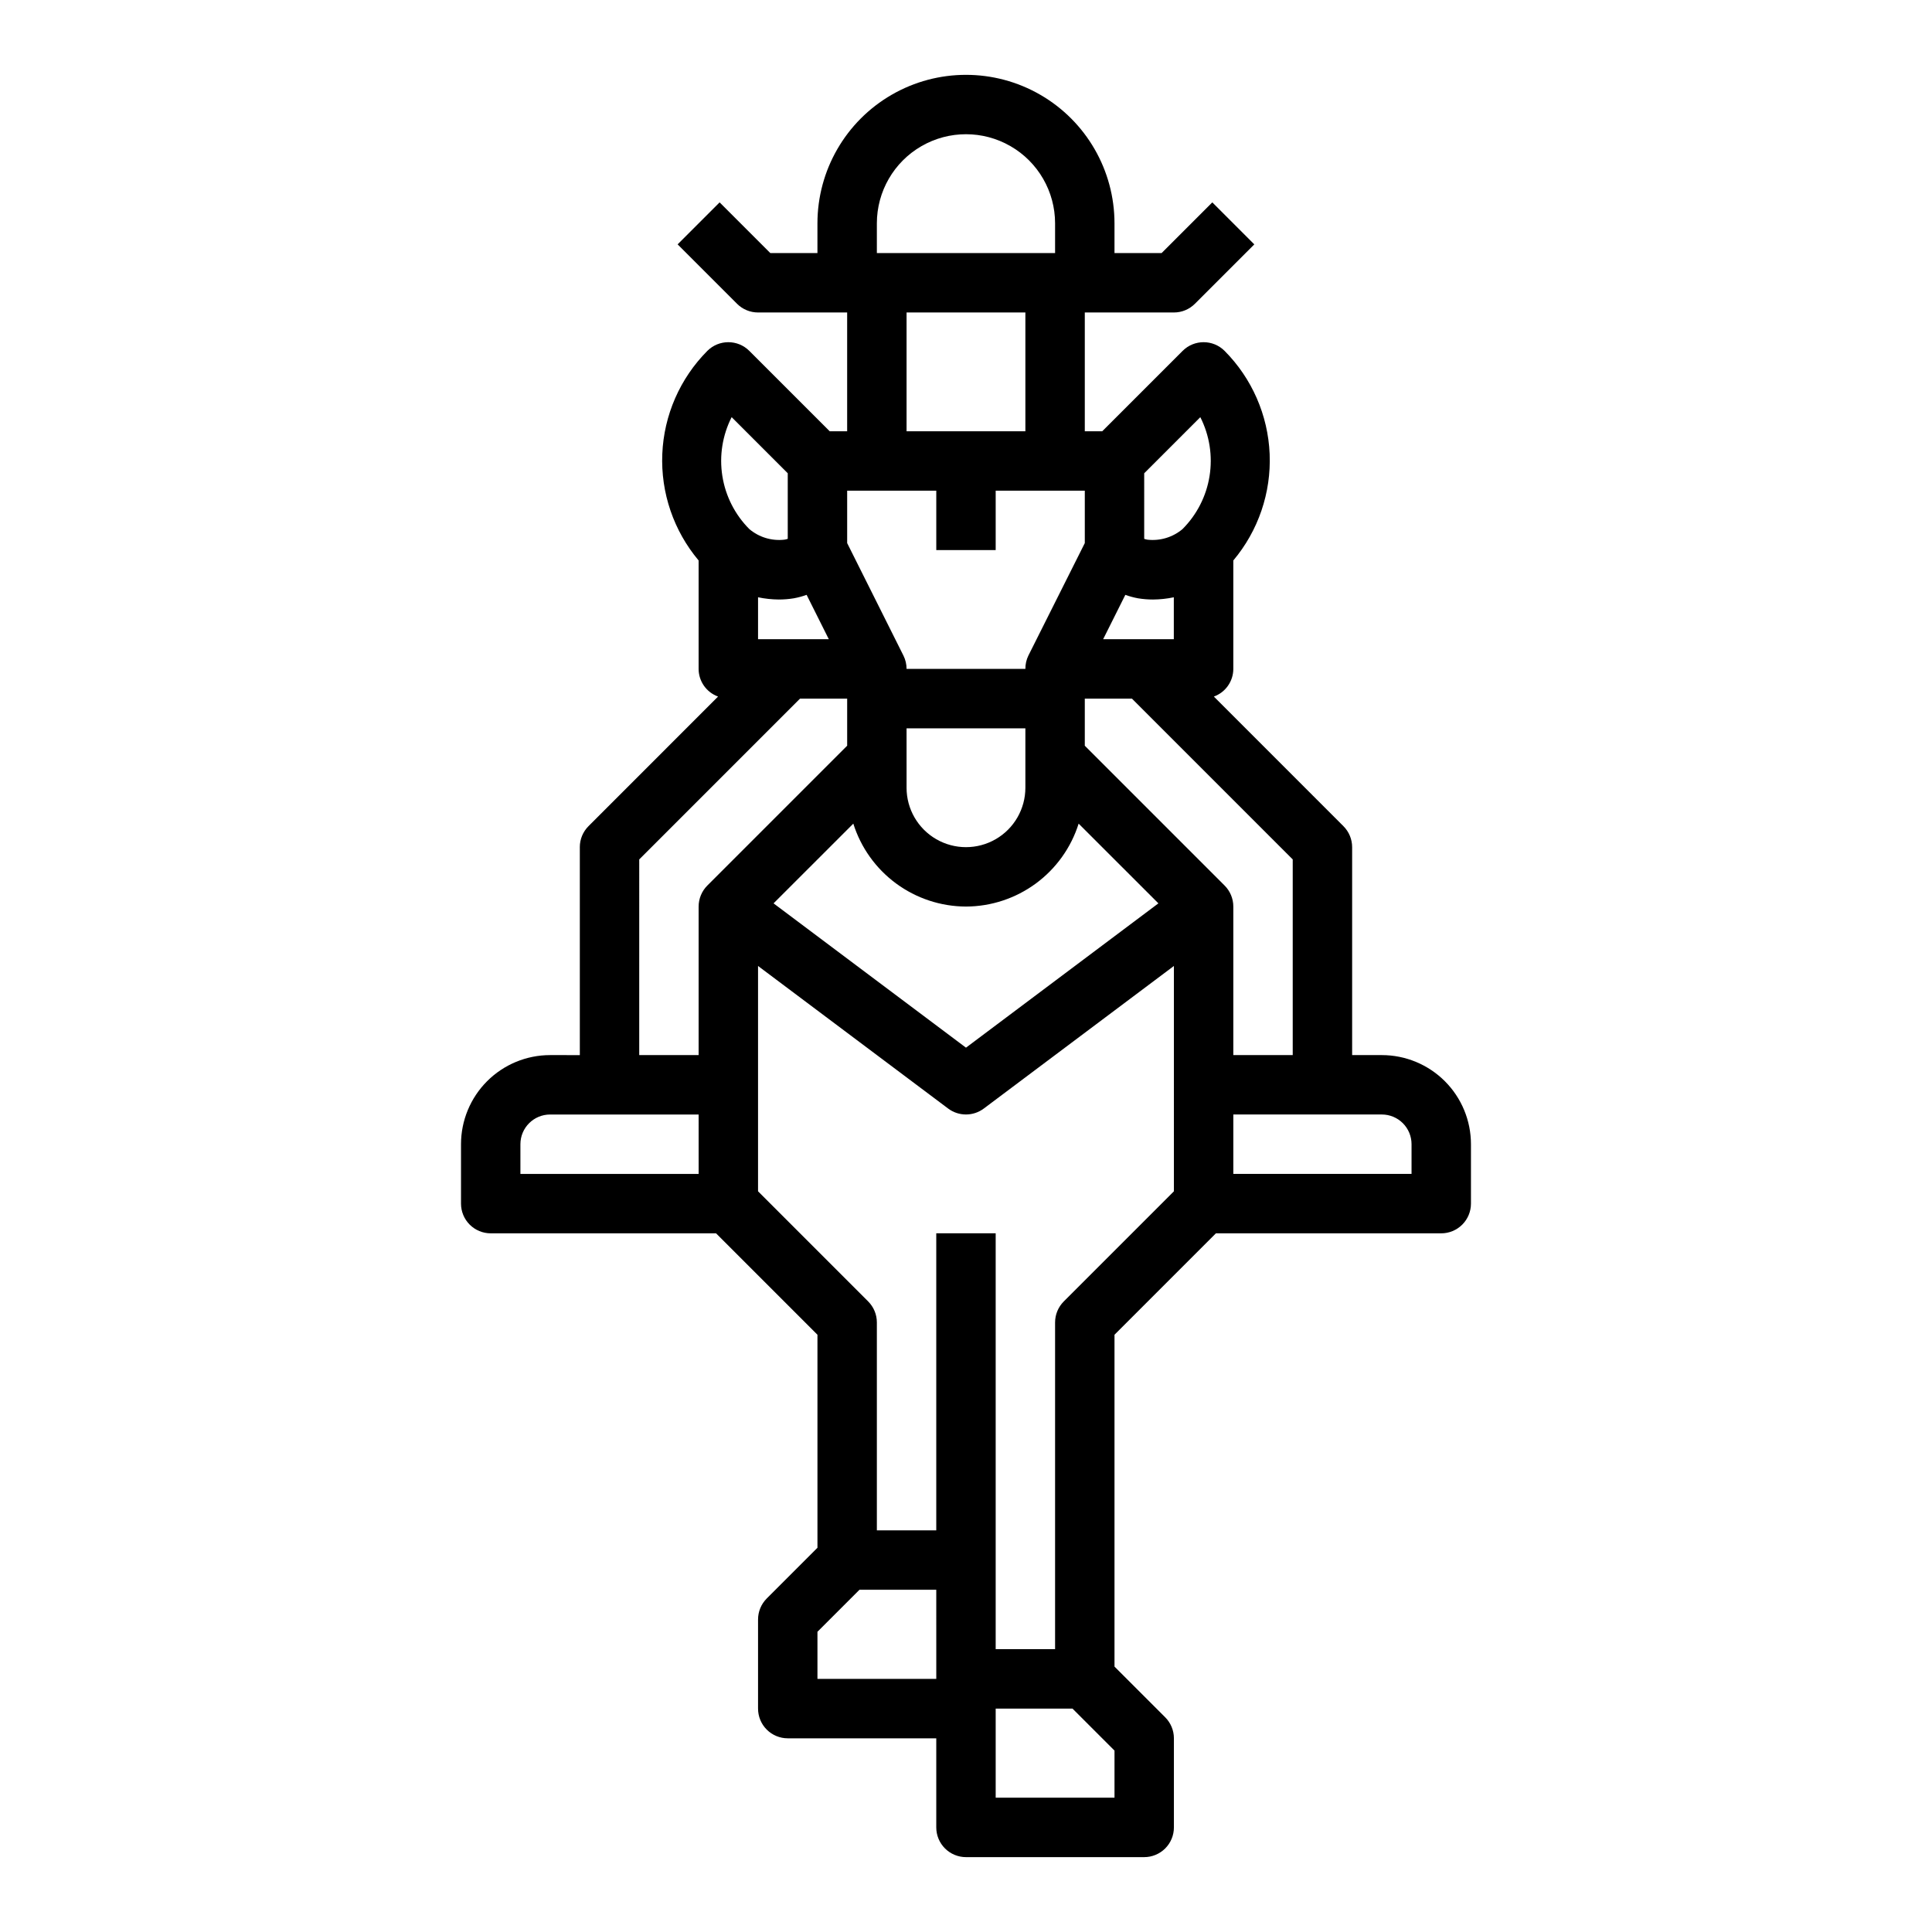 <?xml version="1.0" encoding="UTF-8"?>
<!-- The Best Svg Icon site in the world: iconSvg.co, Visit us! https://iconsvg.co -->
<svg fill="#000000" width="800px" height="800px" version="1.1" viewBox="144 144 512 512" xmlns="http://www.w3.org/2000/svg">
 <path d="m297.66 368.51v55.105l-7.875-0.004c-6.262 0-12.27 2.488-16.699 6.918-4.426 4.43-6.914 10.438-6.914 16.699v15.746c0 2.086 0.828 4.09 2.305 5.566 1.477 1.473 3.477 2.305 5.566 2.305h59.719l26.871 26.875v56.457l-13.438 13.438c-1.477 1.477-2.305 3.477-2.305 5.566v23.617c0 2.086 0.828 4.09 2.305 5.566 1.477 1.473 3.481 2.305 5.566 2.305h39.359v23.617c0 2.086 0.832 4.09 2.309 5.566 1.477 1.473 3.477 2.305 5.566 2.305h47.23c2.09 0 4.09-0.832 5.566-2.305 1.477-1.477 2.305-3.481 2.305-5.566v-23.617c0-2.09-0.828-4.09-2.305-5.566l-13.438-13.438v-87.945l26.875-26.875h59.715c2.09 0 4.09-0.832 5.566-2.305 1.477-1.477 2.309-3.481 2.309-5.566v-15.746c0-6.262-2.488-12.27-6.918-16.699s-10.438-6.918-16.699-6.918h-7.871v-55.102c0-2.09-0.832-4.09-2.309-5.566l-34.336-34.348c3.086-1.113 5.144-4.039 5.156-7.32v-28.746c6.621-7.875 10.055-17.941 9.629-28.219-0.43-10.277-4.688-20.023-11.938-27.32-3.074-3.074-8.055-3.074-11.129 0l-21.309 21.309h-4.613v-31.488h23.617-0.004c2.09 0 4.09-0.828 5.566-2.305l15.742-15.742-11.129-11.133-13.438 13.438h-12.484v-7.871c0-14.062-7.504-27.059-19.68-34.09-12.18-7.031-27.184-7.031-39.359 0-12.18 7.031-19.684 20.027-19.684 34.09v7.871h-12.484l-13.438-13.438-11.129 11.129 15.742 15.742v0.004c1.477 1.477 3.481 2.305 5.566 2.305h23.617v31.488h-4.613l-21.309-21.309h-0.004c-3.07-3.074-8.055-3.074-11.129 0-7.25 7.297-11.508 17.043-11.934 27.32-0.43 10.277 3.008 20.344 9.625 28.219v28.746c0.012 3.281 2.07 6.207 5.156 7.32l-34.336 34.344v0.004c-1.477 1.477-2.305 3.477-2.305 5.566zm31.488 86.594-47.234-0.004v-7.871c0-4.348 3.523-7.871 7.871-7.871h39.359zm62.977 133.82-31.492-0.004v-12.484l11.133-11.129h20.355zm47.23 31.488-31.488-0.004v-23.613h20.355l11.133 11.129zm15.742-160.7-29.18 29.18c-1.477 1.477-2.309 3.477-2.309 5.562v86.594h-15.742v-110.21h-15.746v78.719h-15.742v-55.105c0-2.086-0.832-4.086-2.309-5.562l-29.18-29.184v-59.715l50.383 37.785h-0.004c2.801 2.098 6.648 2.098 9.449 0l50.379-37.785zm-55.102-75.465c6.664-0.023 13.148-2.164 18.516-6.113 5.367-3.953 9.34-9.508 11.34-15.863l21.137 21.129-50.992 38.242-50.996-38.242 21.137-21.129c2 6.356 5.973 11.91 11.34 15.863 5.367 3.949 11.852 6.09 18.52 6.113zm-15.742-31.488-0.004-15.742h31.488v15.742c0 5.625-3 10.824-7.871 13.637s-10.875 2.812-15.746 0-7.871-8.012-7.871-13.637zm125.95 86.594c2.086 0 4.09 0.828 5.566 2.305 1.477 1.477 2.305 3.481 2.305 5.566v7.871h-47.23v-15.742zm-62.977-169.93 14.871-14.871c2.441 4.812 3.297 10.27 2.449 15.598-0.848 5.328-3.359 10.25-7.172 14.066-2.57 2.164-5.918 3.18-9.258 2.809-0.305-0.043-0.602-0.121-0.891-0.227zm-5 32.219c1.105 0.402 2.246 0.711 3.402 0.922 1.301 0.211 2.617 0.316 3.938 0.316 1.852-0.016 3.695-0.211 5.508-0.594v11.109h-18.727zm1.742 27.496 42.617 42.621v51.844h-15.742v-39.359c0-2.086-0.832-4.09-2.309-5.566l-37.051-37.051v-12.488zm-67.59-125.95c0-8.438 4.5-16.234 11.809-20.453 7.305-4.219 16.309-4.219 23.613 0 7.309 4.219 11.809 12.016 11.809 20.453v7.871h-47.23zm39.359 23.617v31.488l-31.488-0.004v-31.488zm-47.23 47.23h23.617v15.742h15.742v-15.742h23.617v13.887l-14.957 29.828v-0.004c-0.531 1.098-0.801 2.301-0.789 3.519h-31.488c0-1.219-0.281-2.426-0.824-3.519l-14.918-29.824zm-10.746 27.605 5.879 11.754h-18.75v-11.109c1.812 0.383 3.66 0.578 5.512 0.594 1.316 0 2.633-0.105 3.934-0.316 1.168-0.211 2.312-0.516 3.426-0.922zm-19.867-47.09 14.867 14.871v17.375c-0.297 0.109-0.605 0.184-0.922 0.227-3.34 0.375-6.688-0.641-9.258-2.809-3.809-3.82-6.312-8.746-7.152-14.07-0.844-5.328 0.02-10.785 2.461-15.594zm-24.492 117.21 42.617-42.621h12.488v12.484l-37.055 37.055c-1.477 1.477-2.305 3.481-2.309 5.566v39.359h-15.742z"/>
</svg>